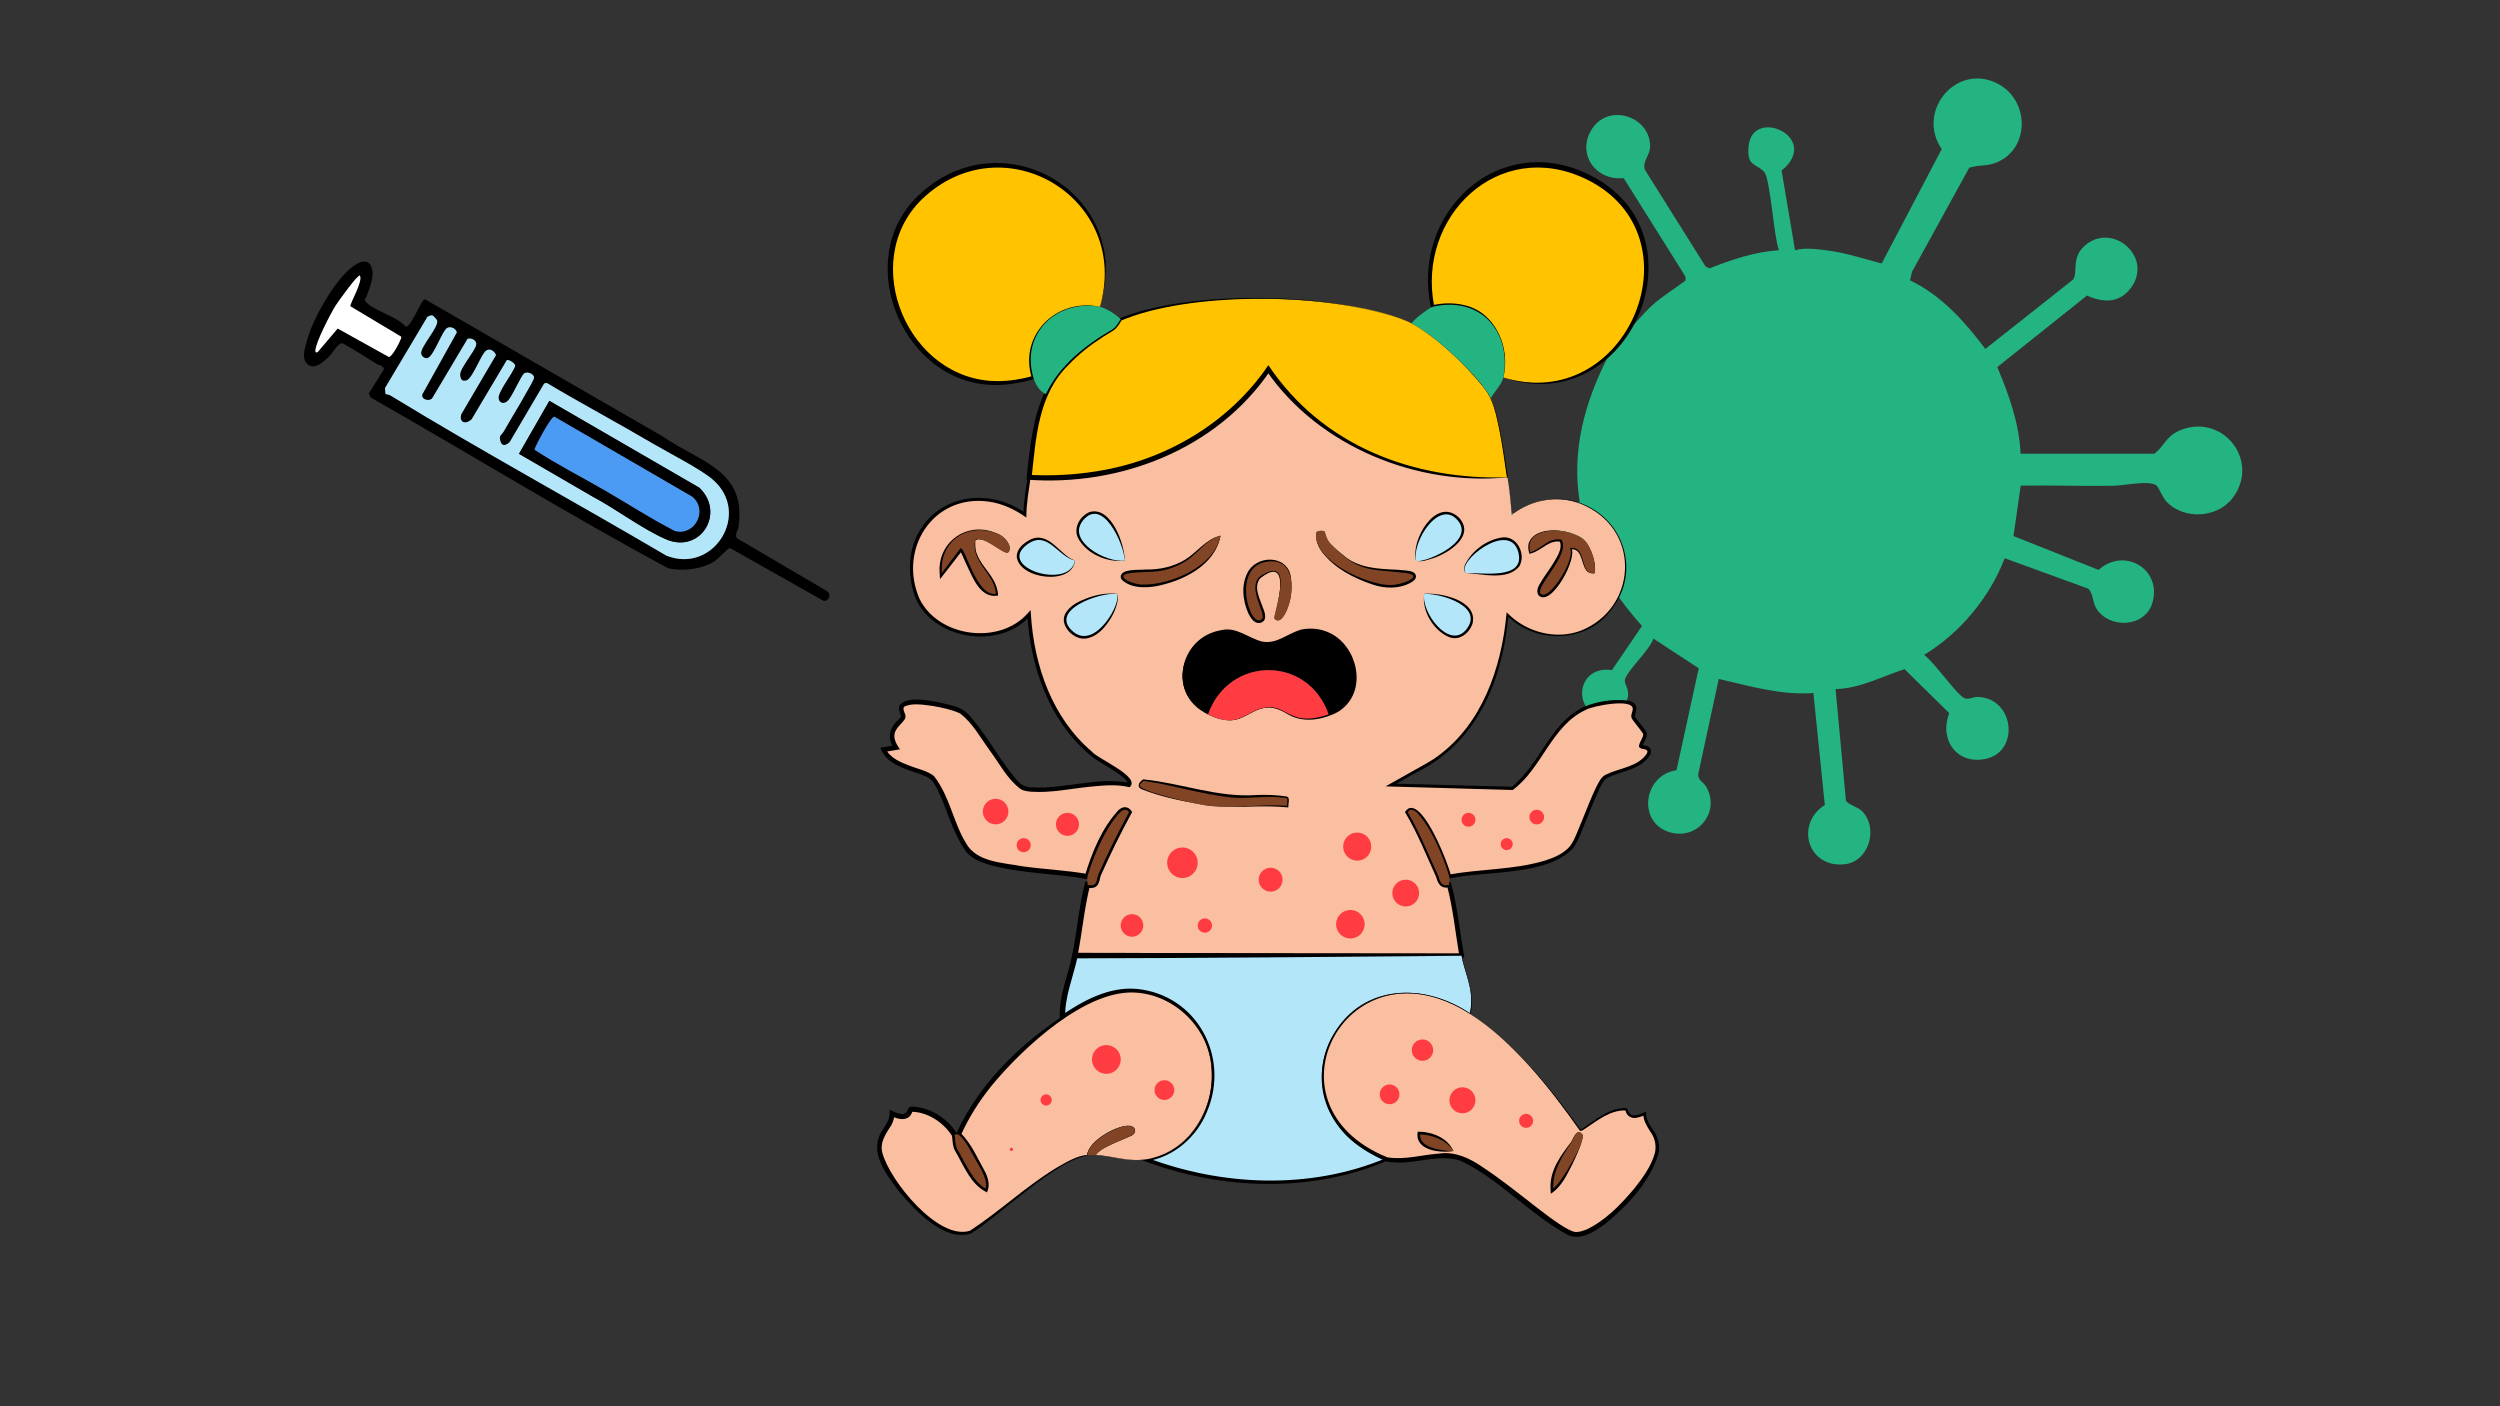 <?xml version="1.0" encoding="UTF-8"?>
<svg xmlns="http://www.w3.org/2000/svg" version="1.1" viewBox="0 0 453.54 255.12">
  <rect x="0" y="0" width="453.54" height="255.12" fill="#333333" stroke="none"/>
  <!-- Generator: Adobe Illustrator 29.5.1, SVG Export Plug-In . SVG Version: 2.1.0 Build 141)  -->
  <defs>
    <style>
      .st0 {
        fill: #4b9bf5;
      }

      .st1 {
        fill: #fff;
      }

      .st2 {
        fill: #814424;
      }

      .st3 {
        fill: #ffc300;
      }

      .st4 {
        fill: #b4e6fa;
      }

      .st5 {
        fill: #fabea0;
      }

      .st6 {
        fill: #ff3c41;
      }

      .st7 {
        fill: #23b482;
      }
    </style>
  </defs>
  <g id="_Слой_11" data-name="Слой_11">
    <path class="st7" d="M395.17,78.23c-2.27,1.03-2.61,2.79-4.32,4.08h-24.29c-.22-5.52-2.13-10.71-4.22-15.72l16.27-12.97c2.87,1.3,5.78,1.42,7.87-1.26,4.33-5.55-3.14-12.2-8.21-7.84-2.6,2.23-1.23,4.9-2.19,6.21l-15.91,12.57c-3.71-4.94-7.99-9.75-13.67-12.44l.38-1.58,10.37-18.85c1.97-.63,3.34-.14,5.42-1.16,5.61-2.76,5.36-11.05-.1-14.01-7.52-4.08-15.06,4.85-10.31,11.79l-10.89,20.75c-3.21-.84-6.42-1.91-9.74-2.35-1.8-.24-4.34-.59-5.98-.04l-2.44-14.46c7.35-6.01-5.37-11.73-5.99-4.38-.3,3.65,1.17,2.97,2.79,4.56,1.17,1.16,1.78,11.94,2.72,14.27-4.38.28-8.58,1.7-12.62,3.29l-.71-.37-10.99-17.52c-.51-1.5.94-2.64.95-4.21.03-5.49-7.47-7.93-10.53-3.23-2.91,4.46.61,9.49,5.73,8.95l11.21,17.86.02.71c-1.87,1.43-3.91,2.65-5.7,4.19-2.25,1.94-4.07,4.58-6.32,6.34l-15.58-9.99c-.98-1.18.47-3.86-2.55-6.22-5.19-4.05-11.96,2.64-7.99,7.99,2.02,2.72,5.22,2.38,8.07,1.39l15.96,10.2c-4.18,8.17-6.62,17.02-5.09,26.27l-25.72,4.39c-6.16-11.15-23.75-4.08-19.02,8.39,3.66,9.64,18.04,8.76,20.32-1.41l26.61-4.44c1.37,5.93,5.14,11.11,9.1,15.58l-5.44,8c-7.35-1.04-7.14,9.77.11,8.12,1.29-.29,2.64-2.14,2.81-3.43.17-1.37-.81-2.31-.55-3.05.66-1.87,4.36-5.13,5.15-7.35l8.22,5.39-4.03,18.49c-6.05.89-7.13,9.44-1.31,11.23,5.07,1.56,9.3-3.56,6.73-8.19-.49-.88-1.73-1.26-1.43-2.59l3.67-17.01c5.66,1.29,11.27,2.98,17.17,2.56l2.07,20.3c-5.48,3.51-3.06,11.5,3.6,10.76,4.48-.5,6.19-6.69,3.1-9.69-.75-.72-2.65-1.21-2.87-1.88l-1.88-20.21c4.47-.11,8.38-2.3,12.52-3.61l8.11,7.98c-1.9,4.85,1.45,9.51,6.78,8.25,6.02-1.42,5.03-11.02-1.67-11.2-.82-.02-1.6.57-2.36.23-1.38-.61-5.57-6.65-7.32-7.86,6.51-3.92,11.93-10.45,14.63-17.53l15.1,5.5c.95.71.79,2.45,1.51,3.6,2.36,3.79,8.72,3.44,10.11-.81,2.04-6.2-4.99-10.43-9.69-6.17l-15.44-6.14,1.31-9.15c5.66-.1,11.34.13,17,.02,1.66-.03,6.49-1.06,7.66-.02.42.38,1.07,2.17,1.81,2.94,3.19,3.32,9.29,2.95,12.03-.77,5.08-6.89-2.13-15.6-9.89-12.08Z"/>
  </g>
  <g id="_Слой_12" data-name="Слой_12">
    <g>
      <g>
        <path class="st5" d="M273.48,86.6c.35,2.23.7,4.53.76,6.79,11.41-8.83,26.57,4.34,18.43,16.55-4.46,6.68-13.62,7.05-19.18,1.56-.91,10.19-4.7,20.93-13.65,26.72l-7.48,4.21,22.1.6c7.05-6.06,7.37-15.13,18.29-15.69,5.81-.3,3.1,2.01,3.6,2.88.25.43,2.07,2.62,2.09,2.85.09.84-.74,1.73-.76,2.25-.02.45,1.95-.06,1.44,1.44-1.31,2.68-6.69,3.19-8.09,4.36s-4.25,9.96-5.59,12.14c-3.1,5.05-16.83,4.54-22.52,5.77-.9-3.17-2.91-7.97-4.95-10.52-.53-.66-1.71-2.43-2.6-1.17,2.16,3.62,3.63,7.45,5.41,11.23.52,1.11.4,2.35,2.14,1.97,1.19,4.61,1.49,8.33,2.26,12.83h-70.17c.84-4.23,1.2-8.6,2.26-12.83,1.94.41,1.54-.94,2.05-2.06,1.72-3.82,3.5-7.47,5.5-11.13-.9-1.25-2.07.51-2.6,1.17-1.99,2.49-4.11,7.41-4.95,10.52-4.99-1.04-17.54-1.08-21.1-4.17-2.71-2.35-4.83-11.69-7-13.75-1.47-1.39-7.48-1.87-8.87-5.1l2.27-.38c-2.07-3.02.79-4.44,1.27-5.43.19-.4-.65-1.42-.21-2.12,1.05-1.66,9.48.06,10.99,1.16,3.06,2.21,8.65,13.05,11.1,13.79,4.18,1.25,14.06-1.91,19.08-.6,1.27-1.11-5.53-4.58-6.39-5.3-7.81-6.51-11.03-15.63-11.72-25.63-5.57,6.45-18.14,4.08-20.62-3.9-4.03-12.97,9.25-21.82,19.86-14.21.02-2.28.47-4.54.76-6.79,17.13.94,33.4-5.4,43.38-19.6,10.01,14.23,26.22,20.53,43.38,19.6ZM204.06,101.68c-.2-3.15-4.08-11.62-7.61-7.23-2.99,3.72,4.29,7.74,7.61,7.23ZM256.88,101.68c.73.78,10.9-3.22,7.62-7.22s-8.32,3.69-7.62,7.22ZM182.94,100.18c.82-.85-.46-2.65-1.69-3.2-5.42-2.44-10.83,1-10.37,6.97l3.39-4.51c.93,0,2.92,8.91,6.41,8.28-.23-3.71-4.57-5.67-3.76-9.8,1.73-.95,5.31,3,6.03,2.26ZM240.27,96.41c-.14-.12-1.45-.28-1.5.38-.4,5.05,9.16,9.23,13.3,9.35,2.36.07,6.52-1.77,2.95-2.19-6.74-.79-8.4.02-13.64-5.27-.78-.78-1-2.19-1.1-2.27ZM287.57,98.15c-2.5-2.74-11.44-2.78-9.94,2.03,2.03-.57,3.24-2.75,5.65-2.27,1.69,2.75-4.91,8.56-3.76,9.8,1.41,1.53,6.51-6.45,5.28-8.29,3.28-.44,1.55,5.01,4.52,4.52.15-1.78-.56-4.5-1.75-5.79ZM221.42,97.17c-3.09.91-4.16,3.67-7.26,5.18-3.78,1.85-5.31,1.17-8.97,1.6-3.31.39.03,2.11,2.27,2.11,5.07,0,12.93-3.33,13.97-8.89ZM195.01,101.7c-3.14-.74-4.96-5.59-8.6-2.97-5.86,4.23,7.67,8.39,8.6,2.97ZM265.94,103.95c3.07-.05,10.84,1.28,9.5-3.79-1.57-5.93-11.46,1.87-9.5,3.79ZM231.23,112.25c2.19,2.5,5.91-11.06-1.02-10.4s-3.32,12.77-1.25,10.4c.83-.95-3.11-6.05,0-7.93,6.19-3.73,1.9,7.5,2.27,7.93ZM202.55,107.73c-3.13-.25-12.27,2.93-7.94,6.8,4.09,3.64,9.11-5.53,7.94-6.8ZM258.39,107.73c-.64,3.32,4.57,10.27,7.61,6.47,3.32-4.13-4.39-6.53-7.61-6.47ZM219.16,129.6c6.04,2.99,6.86-1.18,11.07-1.32,3.24-.11,4.2,3.67,10.81,1.32,8.18-2.9,4.73-15.74-4.06-15.06-2.82.22-4.22,2.6-7.63,2.3-2.34-.21-4.05-2.39-6.8-2.36-7.77.08-11.65,11.03-3.38,15.12ZM219.53,146.2c4.42.45,9.46-.33,13.96,0,.1-1.77.26-1.33-1.12-1.51-2.82-.36-6.15.29-9.05-.01-5.34-.56-10.53-2.28-15.85-3.01-1.33.98-.46,1.24.57,1.7,2.03.9,9.26,2.61,11.49,2.84Z"/>
        <g>
          <path d="M273.48,86.6c.33,2.2.77,4.63.75,6.77,3.79-3.05,9.26-3.86,13.65-1.61,7.06,3.33,9.42,12.16,4.7,18.49-4.3,6.47-13.93,6.77-19.22,1.37,0,0,.31-.12.31-.12-.3,3.3-.87,6.58-1.8,9.77-2.38,8.21-7.22,15.17-15.06,18.94,0,0-4.32,2.44-4.32,2.44l-.12-.5s22.1.58,22.1.58c0,0-.2.07-.2.07,1.21-1.09,2.32-2.29,3.31-3.59,2.96-3.92,5.15-8.9,9.89-11.02,2.36-.96,4.9-1.35,7.44-1.14.55.05,1.17.2,1.62.6.28.29.39.77.31,1.13-.08.55-.32.96-.2,1.29.65.96,1.39,1.72,2.04,2.75.12.26.07.33.07.47.03.68-.67,1.49-.76,2.01,0,.03,0-.06-.02-.08-.03-.03-.02-.05-.04-.06-.02-.01,0,0,.03,0,.56.12,1.35.17,1.52.89.07.32,0,.56-.07.81-1.59,2.76-5.12,2.97-7.7,4.2-.85.38-1.16,1.31-1.58,2.1-.82,1.73-1.52,3.54-2.25,5.34-.71,1.65-1.43,3.87-2.48,5.36-4.79,5.14-15.91,4.06-22.43,5.51,0,0-.34.06-.34.06l-.1-.33c-1.08-3.53-2.52-7.09-4.68-10.1-.51-.61-1.02-1.53-1.76-1.73-.14-.03-.28.06-.43.27,0,0,.02-.42.02-.42,2.27,3.93,4.21,8.38,5.93,12.56.28.73.98.47,1.58.36,0,0,.1.37.1.37,1.17,4.4,1.59,8.92,2.37,13.34,0,0-.49,0-.49,0l-70.17.07h-.59s.12-.58.12-.58c.86-4.37,1.22-8.9,2.37-13.31.52.06,1.35.44,1.54-.23.15-.56.33-1.36.64-1.92,1.64-3.63,3.41-7.2,5.32-10.69,0,0,.03.51.03.51-.15-.19-.25-.25-.35-.23-.69.2-1.19,1.1-1.69,1.69-2.22,3.12-3.74,6.81-4.78,10.48-5.94-1.11-12.23-1-18.14-2.66-1.46-.42-3.05-1.04-4.09-2.23-2.73-3.66-3.61-8.38-5.72-12.18-.47-.87-1.02-1.39-1.97-1.73-2.73-1.13-6.29-1.64-7.77-4.59,0,0-.22-.5-.22-.5,0,0,.54-.09.54-.09l2.27-.38s-.28.65-.28.65c-1.33-1.84-.9-3.77.74-5.25.2-.21.4-.43.49-.59-.1-.54-.66-1.49-.17-2.17,1.69-1.87,7.29-.37,9.52.2,1.19.29,2.42.95,3.17,1.9,3.15,3.59,5.33,7.88,8.39,11.48.77.93,1.59,1.42,2.79,1.44,5.94.38,11.78-1.98,17.74-.81,0,0-.33.08-.33.08.05-.05.04-.02.01-.14-.19-.45-.67-.8-1.06-1.13-1.78-1.49-4.18-2.46-5.87-3.95-7.37-6.27-10.72-15.97-11.28-25.41,0,0,.57.19.57.19-1.65,1.89-3.98,3.08-6.4,3.55-5.93,1.21-13.28-1.83-14.87-8.04-.99-3.53-.8-7.51,1.08-10.73,3.95-6.97,13.17-7.87,19.34-3.31,0,0-.43.22-.43.22.03-2.4.51-4.73.8-7.06,0,0,.24.01.24.01,16.46,1.12,33.74-5.56,43.25-19.42,0,0,.12-.17.12-.17,0,0,.12.17.12.17,9.46,13.95,26.75,20.75,43.27,19.68h0ZM273.48,86.6c-12.38.75-25.29-2.5-35-10.44-3.23-2.61-6.09-5.69-8.5-9.08h.23c-4.76,6.84-11.44,12.31-19.1,15.61-7.65,3.35-16.11,4.62-24.42,4.17l.27-.23c-.32,2.44-.79,4.83-.76,7.26-2.07-1.47-4.43-2.58-6.95-2.91-10.09-1.3-16.36,8.76-12.41,17.71,3.46,6.93,14.46,8.38,19.6,2.58,0,0,.52-.59.52-.59l.06.78c.57,9.27,3.85,18.78,11.09,24.92.96,1.25,9.03,4.59,6.8,6.43-2.29-.56-4.74-.33-7.14-.09-3.54.35-7.09,1.15-10.69.91-.64-.07-1.25-.11-1.86-.44-2.48-1.81-3.88-4.65-5.65-7.03-1.7-2.32-3.13-5.03-5.42-6.74-1.54-.72-3.32-1.06-5-1.36-1.62-.19-3.49-.56-4.98.07-.19.11-.24.2-.26.39-.04.65.58,1.15.28,1.88-.52.81-1.25,1.3-1.66,2.09-.69,1.18.02,2.44.73,3.45-1.52.25-1.66.28-2.9.49,0,0,.32-.58.32-.58.81,1.7,2.78,2.48,4.49,3.12,1.43.57,2.97.82,4.25,1.8,2.84,3.59,3.52,8.43,5.81,12.17,1.94,3.51,6.72,3.54,10.25,4.22,3.92.55,7.88.7,11.87,1.41l-.55.34c1.32-4.29,3.01-8.56,6.08-11.91.88-.83,1.84-.76,2.51.3,0,0-.15.28-.15.28-1.97,3.62-3.78,7.33-5.47,11.09-.3.63-.22,1.39-.74,1.99-.45.54-1.33.49-1.88.37,0,0,.59-.37.59-.37-1.05,4.16-1.41,8.5-2.27,12.8l-.48-.58,70.17.07s-.41.49-.41.49c-.73-4.3-1.14-8.62-2.24-12.79l.48.29c-1.56.38-2.1-.56-2.45-1.85-1.72-3.78-3.41-7.99-5.52-11.54,0,0-.14-.23-.14-.23.17-.24.34-.45.6-.63,2.85-1.45,7.25,10.03,7.78,12.24,0,0-.44-.26-.44-.26,5.73-1.05,11.63-.84,17.24-2.48,1.8-.55,3.65-1.31,4.8-2.73.95-1.29,1.72-3.69,2.39-5.19.73-1.8,1.43-3.61,2.28-5.38.47-.88.89-1.99,1.89-2.4,2.5-1.21,5.84-1.37,7.4-3.87,0,0-.02.04-.02.04.04-.16.09-.33.05-.43-.11-.27-.43-.28-.74-.35-.3-.02-.83-.2-.77-.6.18-.91.79-1.39.76-2.14-.57-.87-1.4-1.81-2.02-2.72-.37-.54.11-1.31.12-1.71.29-2.15-7.39-.62-8.49.06-6.26,2.86-7.96,10.65-13.28,14.55,0,0-22.1-.63-22.1-.63,0,0-.96-.03-.96-.03.59-.31,4.49-2.54,5.16-2.9,1.19-.69,3.14-1.68,4.23-2.53,8.13-5.87,11.62-16.11,12.53-25.76,0,0,.04-.38.04-.38l.28.27c3.38,3.36,8.68,4.76,13.19,3.05,10.01-3.98,10.96-17.67,1.02-22.53-4.35-2.25-9.78-1.48-13.57,1.53-.15-2.12-.39-4.59-.77-6.81h0Z"/>
          <path d="M204.06,101.68c-.43-2.46-3.96-10.6-7.08-7.07-2.95,3.52,4.09,7.18,7.08,7.07h0ZM204.06,101.68c-3.17.47-7.12-1.25-8.57-4.24-.72-1.82.48-3.89,2.25-4.57,3.88-1.02,6.29,5.87,6.31,8.81h0Z"/>
          <path d="M256.88,101.68c1.03.19,2.07-.5,3-.89,2.11-1.08,6.57-3.67,3.97-6.29-3.15-2.88-7.31,4.39-6.97,7.18h0ZM256.88,101.68c-.97-3.64,3.54-11.54,7.68-7.89,3.24,3.27-1.59,6.49-4.48,7.45-.99.26-2.2.85-3.19.44h0Z"/>
          <path d="M182.94,100.18c.29-.3.3-.76.17-1.14-.4-1.17-1.45-1.99-2.61-2.31-4.91-1.84-9.91,1.95-9.21,7.19,0,0-.75-.22-.75-.22,1.15-1.59,2.31-3.19,3.49-4.76.36,0,.69.1.89.4,1.39,2.23,1.96,4.98,3.67,7,.56.64,1.25,1.15,2.01,1.03l-.3.38c-.1-2.73-2.57-4.59-3.35-7.12-.29-.89-.31-1.85-.12-2.75.55-.29,1.18-.12,1.7.09.91.37,2.04,1.2,2.88,1.73.44.22,1.02.78,1.51.49h0ZM182.94,100.18c-.49.3-1.09-.25-1.52-.47,0,0-1.41-.9-1.41-.9-.89-.5-2.03-1.29-3.06-.82-.05.6-.06,1.8.29,2.55.64,1.69,1.96,2.95,2.88,4.51.53.87.91,1.91.95,2.97,0,0-.33.07-.33.07-3.14.31-4.46-3.82-5.59-6.08-.26-.55-.68-1.66-1.03-2.11.03.01.1.05.16.03,0,0,.39-.2.39-.2-1.13,1.5-2.29,2.98-3.45,4.46l-.69.88s-.06-1.1-.06-1.1c-.44-5.59,4.91-9.42,10.06-7.32,1.15.37,2.22,1.19,2.6,2.38.13.38.11.84-.19,1.14h0Z"/>
          <path d="M240.27,96.41c-.41-.15-.92-.16-1.3.06-.36.26-.11.89-.14,1.27,1.29,4.42,6.41,6.27,10.42,7.47,2.19.61,4.73.68,6.65-.68.04-.04.03-.07.02.03.01.12.07.14.03.11-.18-.12-.66-.23-1.07-.28-2.23-.32-4.49-.45-6.72-1-1.81-.44-3.38-1.51-4.72-2.71-1.35-1.19-2.79-2.42-3.16-4.27h0ZM240.27,96.41c.39,1.85,1.84,3.04,3.25,4.17,2.82,2.55,6.51,2.63,10.11,2.79,0,0,1.36.12,1.36.12.58.1,1.79.08,1.9,1.07-.04.63-.53.87-.93,1.13-2.12,1.18-4.68,1.12-6.93.36-3.43-1.17-6.88-2.91-9.12-5.82-.68-.91-1.16-2-1.14-3.14-.02-.21-.03-.49.19-.62.4-.22.9-.2,1.31-.05h0Z"/>
          <path d="M287.57,98.15c-2.15-2.46-11.11-2.95-9.71,1.96,0,0-.28-.15-.28-.15,1.95-.69,3.58-3.05,5.95-2.41,0,0,.1.16.1.16.59.93.35,2.08,0,3.01-.58,1.57-1.93,3.37-2.83,4.77-.35.58-.89,1.27-.91,1.9.03.02.03.05.14.03,1.32-.53,2.17-1.97,2.99-3.11.7-1.11,1.36-2.31,1.64-3.6.14-.58.05-1.05-.25-1.48,2.86-.53,2.58,2.26,3.44,4.01.27.55.89.73,1.46.65,0-1.69-.39-4.22-1.74-5.74h0ZM287.57,98.15c1.23,1.46,2,4.03,1.76,5.85-.62.11-1.31-.1-1.64-.66-.87-1.29-.7-4.03-2.86-3.67,0,0,.17-.38.17-.38,1.4,1.77-3.65,11.07-5.9,8.68-.62-1.11.37-2.13.85-3.03,0,0,1.53-2.26,1.53-2.26.77-1.3,2.13-3.07,1.46-4.55,0,0,.26.18.26.18-.91-.23-1.84.06-2.7.6-.86.52-1.72,1.22-2.81,1.5,0,0-.23.06-.23.06-.18-.62-.3-1.28-.12-1.93,1.23-3.49,8.13-2.58,10.22-.38h0Z"/>
          <path d="M221.42,97.17c-2.55.89-3.89,3.38-6.06,4.86-2.2,1.54-4.96,2.23-7.58,2.22-1.09.1-2.57.02-3.52.45-.02.03.04-.04.03-.13,0-.07-.01-.04.02,0,1.42,1.12,3.39,1.1,5.14.86,4.83-.8,10.45-3.16,11.96-8.26h0ZM221.42,97.17c-.97,5.43-6.87,8.28-11.82,9.2-2,.31-4.4.33-6.03-1.14-.1-.13-.23-.29-.26-.57.02-1.55,3.35-1.21,4.44-1.34,2.59.05,5.08-.47,7.27-1.8,2.17-1.34,3.78-3.76,6.41-4.33h0Z"/>
          <path d="M195.01,101.7c-2.82-.3-4.74-4.43-7.72-2.97-.85.5-1.9,1.36-1.84,2.21,0,.76.81,1.47,1.65,1.93,2.35,1.23,6.82,2.07,7.91-1.17h0ZM195.01,101.7c-.45,4.61-10.16,3.38-10.56-.72.02-1.5,1.26-2.43,2.42-3.07,3.46-1.68,5.41,2.85,8.14,3.79h0Z"/>
          <path d="M265.94,103.95c2.49-.41,9.35.73,9.14-2.97-.14-1.43-.97-2.71-2.6-2.51-1.8-.08-7.69,3.36-6.54,5.48h0ZM265.94,103.95c-.46-.38-.34-1.09-.13-1.58,1.27-2.48,3.79-4.38,6.58-4.85,2.79-.47,4.53,2.99,3.24,5.22-2.15,2.67-6.78,1.36-9.7,1.2h0Z"/>
          <path d="M231.23,112.25c.39.47.96.31,1.32-.1,1.51-2.02,1.85-4.89,1.34-7.31-.59-3.39-4.9-3.47-6.58-.93-.99,1.64-.9,3.79-.43,5.6.31.96.67,2.28,1.53,2.57.05,0,.24-.16.2-.14-.16-1.85-1.52-3.91-1.12-5.92.14-1.16,1.19-1.93,2.19-2.3,1.04-.51,2.42-.47,2.65.93.42,2.54-.87,5.16-1.1,7.61h0ZM231.23,112.25c-.01-.88.43-2.13.59-3.01.69-2.98,1.09-7.71-3.18-4.35-1.34,1.59-.05,3.79.53,5.51.36.89.76,2.23-.53,2.6-1.13.21-1.76-.95-2.16-1.7-1.1-2.45-1.39-5.51.11-7.87,2-2.87,7.16-2.55,7.6,1.34.35,2.51-.08,5.34-1.63,7.39-.36.41-.94.57-1.33.09h0Z"/>
          <path d="M202.55,107.73c-2.97.35-6.55,1.44-8.36,3.9-.96,1.61,1.48,3.7,3.08,3.2.93-.2,1.78-.86,2.53-1.58,1.26-1.31,2.42-2.94,2.84-4.74.04-.26.06-.54-.09-.78h0ZM202.55,107.73c.37.45.23,1.1.13,1.62-.38,1.65-1.23,3.13-2.32,4.42-1.06,1.29-2.95,2.56-4.75,1.91-1.74-.6-3.38-2.75-2.24-4.53.69-1.08,1.71-1.69,2.72-2.17,2.04-.91,4.26-1.5,6.46-1.25h0Z"/>
          <path d="M258.39,107.73c.06,2.89,2.21,5.98,4.88,6.99,1.68.62,3.51-1.64,2.92-3.15-1.45-2.55-5.04-3.4-7.8-3.83h0ZM258.39,107.73c2.99-.25,9.68,1.17,8.77,5.32-.5,1.74-2.33,3.23-4.15,2.57-2.9-1.09-5.17-4.86-4.62-7.89h0Z"/>
          <path d="M219.16,129.6c6.17,3.2,7.05-2,12.19-1.31,1.66.43,3.03,1.61,4.75,1.79,3.99.41,8.83-1.85,9.09-6.26.34-3.22-1.44-6.64-4.33-8.05-1.4-.73-3.13-.94-4.66-.63-2.23.65-4.76,2.76-7.45,2.01-2.5-.64-4.4-2.86-7.12-2.32-7.69.99-9.77,11.29-2.49,14.78h0ZM219.16,129.6c-7.44-3.41-5.35-14.06,2.43-15.28,2.68-.67,4.93,1.46,7.34,2.06,2.69.53,4.46-1.36,7.07-2.15,1.81-.39,3.68-.18,5.33.64,4.9,2.42,6.69,10.06,2.22,13.69-.99.86-2.34,1.32-3.58,1.66-2.11.57-4.46.5-6.36-.65-1.46-.9-3.07-1.56-4.78-1.01-1.65.42-2.99,1.66-4.7,2.01-1.71.38-3.43-.25-4.95-.98h0Z"/>
          <path d="M219.53,146.2c4.67.45,9.29-.44,13.98-.25,0,0-.26.23-.26.23,0,0,.03-.86.03-.86,0-.13,0-.3-.02-.31,0,.03.05.06.02.04-2.95-.33-5.83.19-8.81.18-5.84-.28-11.38-2.37-17.05-3.31,0,0,.19-.05.19-.05-.24.19-.69.45-.56.71,1.57,1.08,3.57,1.47,5.37,2.05,2.34.63,4.69,1.24,7.1,1.56h0ZM219.53,146.2c-4.18-.71-8.43-1.44-12.39-3.01-1.02-.46-.5-1.28.17-1.74.09-.09.08-.06.19-.05,6.86.69,13.48,3.33,20.43,2.83,1.81-.09,3.7,0,5.49.27.11.02.29.13.35.3.13.44-.04,1-.04,1.42,0,0-.02.26-.02.26l-.24-.02c-4.62-.46-9.31.2-13.94-.25h0Z"/>
        </g>
      </g>
      <g>
        <path class="st3" d="M256.13,58.68c3.83,1.84,12.55,9.8,14.34,13.58,1.46,3.09,2.45,10.67,3.02,14.34-17.17.93-33.37-5.37-43.38-19.6-9.98,14.2-26.25,20.54-43.38,19.6.62-4.85.89-10.57,3.02-15.09,2.45-5.2,7.22-8.92,12.06-11.74.81-.47,1.41-1.79,1.52-1.84,11.84-5.38,41.04-4.9,52.81.75Z"/>
        <path d="M256.13,58.68c4.99,2.87,9.27,6.96,12.94,11.36,1.92,2.24,2.5,5.2,3.08,8,.56,2.83.98,5.69,1.44,8.54-16.26,1.67-34.29-5.44-43.84-19.34,0,0,.7,0,.7,0-9.72,14.29-27.32,21.08-44.23,19.77,1.29-13.26,2.64-19.94,14.89-27.13.83-.38,1.39-1.05,1.84-1.84.07-.11.2-.33.33-.35.18-.08.79-.29.98-.37,12.98-4.81,39.22-4.3,51.87,1.37h0ZM256.13,58.68c-12.88-5.63-38.56-5.96-51.7-.94-.15.07-.8.31-.96.38,0,0-.1.05-.01,0,.02-.02,0,.01-.01.03-.4.65-.8,1.38-1.48,1.81-.42.24-1.35.84-1.77,1.09-2.31,1.49-4.51,3.18-6.39,5.19-5.48,5.37-5.87,13.21-6.66,20.41,0,0-.41-.5-.41-.5,4.11.21,8.24,0,12.3-.67,12.39-1.95,24-8.78,31.06-19.23,9.93,14.81,26.46,20.81,43.27,20.36-.41-2.86-.8-5.71-1.35-8.54-.59-2.79-1.1-5.75-3.02-7.97-3.64-4.41-7.9-8.53-12.87-11.41h0Z"/>
      </g>
      <g>
        <path class="st4" d="M265.18,173.36c.54,3.15,2.54,6.59,1.51,10.56-20-12.76-34.66,10.05-21.91,22.28,1.02.98,5.66,3.9,6.82,4.12-13.01,5.79-30.65,5.2-43.76,0,13.11-2.08,16.79-21.4,4.63-28.4-7.29-4.2-13.53-1.48-19.72,2.75-.17-3.88,1.58-7.91,2.26-11.32h70.17Z"/>
        <path d="M265.21,173.33c.75,3.56,2.57,7.04,1.53,10.73,0,0-.1-.06-.1-.06-3.93-2.46-8.58-4.13-13.26-3.6-7.09.67-12.8,7-13.15,14.03-.29,4.63,1.83,9.31,5.44,12.18,2.06,1.41,4.28,2.99,6.66,3.67-13.98,6.21-30.44,5.7-44.63.38,0,0-1.22-.47-1.22-.47,0,0,1.3-.23,1.3-.23,4.74-.72,8.71-4.19,10.45-8.6,5.17-12.31-6.34-25.08-18.96-19.78-2.47.99-4.75,2.5-6.98,4,0,0-.04-.88-.04-.88-.17-4.12,1.6-7.92,2.35-11.84,0,0,.41,0,.41,0,20.37-.02,49.56.33,70.2.46h0ZM265.15,173.4c-20.65.18-49.81.43-70.13.46,0,0,.49-.4.49-.4-.4,1.94-1.01,3.77-1.49,5.63-.48,1.84-.85,3.72-.77,5.57,0,0-.78-.39-.78-.39,4.02-2.73,8.69-5.31,13.75-4.87,10.93,1.07,16.97,12.38,12.75,22.27-1.85,4.63-6.08,8.29-11.07,9.02,0,0,.08-.7.08-.7,13.76,5.24,29.82,5.87,43.52.1,0,0,.06.49.06.49-1.21-.37-2.16-1.01-3.22-1.62-7.82-3.97-10.95-13.7-6.43-21.31,5.4-9.27,16.61-9.35,24.83-3.8,0,0-.13.05-.13.05.46-1.73.33-3.57-.09-5.31-.38-1.72-1.09-3.47-1.37-5.19h0Z"/>
      </g>
      <g>
        <path class="st5" d="M266.69,183.93c7.72,4.93,14.74,13.7,20.02,21.13.55.13,4.8-4.08,8.24-3.8.34.03.13,2.38,3.43.79.08,2.69,2.39,3.18,2.29,6.44-.15,4.53-9.98,15.56-14.74,15.5-3.37-.04-16.06-12.59-21.47-14.04-3.65-.99-8.69,1.2-12.85.41-1.15-.22-5.8-3.14-6.82-4.12-12.75-12.24,1.9-35.05,21.91-22.28ZM263.67,208.82c-1.09-1.9-3.94-3.02-6.03-3.01-.22,2.57,4.44,3,6.03,3.01ZM287.06,205.81c-1.08-1.35-1.67,1.02-1.95,1.42-1.67,2.36-3.51,5.41-3.32,8.39,1.46-.95,6.03-8.85,5.27-9.8Z"/>
        <g>
          <path d="M266.69,183.93c8.09,5.25,14.69,13.53,20.05,20.99.31-.09.99-.63,1.31-.85,2.04-1.44,4.29-3.11,6.91-3.04.27.07.27.22.32.28.06.18.17.39.26.55.71,1.05,2.19.17,3.09-.22-.1,1.47.75,2.57,1.53,3.75.74,1.15,1,2.6.7,3.95-1.61,5.1-5.37,9.09-9.36,12.46-2.01,1.53-4.99,3.6-7.49,2.01-6.79-3.82-12.03-9.9-19.07-13.25-4.33-1.42-8.95,1.07-13.39.14-24.27-10.15-6.94-41.34,15.14-26.78h0ZM266.69,183.93c-22.07-14.28-38.6,16.47-15,26.03,3.2.51,6.35-.49,9.56-.7,2.68-.37,5.36.85,7.52,2.34,3.27,2.14,6.32,4.58,9.39,6.97,2.05,1.56,4.08,3.21,6.28,4.42.55.26,1.12.57,1.61.51.52.01,1.21-.25,1.71-.42,3.44-1.62,6.2-4.47,8.64-7.36,1.59-1.98,3.15-4.13,3.82-6.52.28-1.17.08-2.47-.57-3.52-.68-1.08-1.57-2.28-1.53-3.65,0,0,.37.22.37.22-.53.23-1.06.46-1.67.54-.81.16-1.65-.32-1.87-1.13,0,0-.07-.18-.07-.18-.01-.07-.08-.06.05-.03-2.81-.09-5.16,1.85-7.39,3.33-.26.14-.45.37-.89.39,0,0-.04-.06-.04-.06-5.59-7.92-11.74-15.78-19.9-21.21h0Z"/>
          <path d="M263.67,208.82c-1.52-1.7-3.85-2.45-6.03-2.51,0,0,.49-.45.49-.45.03,2.16,3.84,2.53,5.54,2.96h0ZM263.67,208.82c-2.4.39-7.07-.07-6.47-3.51,2.53-.04,5.43,1.09,6.47,3.51h0Z"/>
          <path d="M287.06,205.81c-.99-1.2-1.53.66-1.86,1.42-1.54,2.5-3.02,5.45-2.91,8.36,0,0-.76-.38-.76-.38,1.92-1.89,3.48-4.36,4.8-6.73.35-.82.98-1.75.74-2.66h0ZM287.06,205.81c.2.44-.01.94-.13,1.38-.45,1.35-1.03,2.66-1.65,3.95-1.03,2-1.97,4.14-3.94,5.43,0,0-.05-.92-.05-.92-.19-3.28,1.87-6.06,3.77-8.5.38-.7,1.04-2.57,1.99-1.34h0Z"/>
        </g>
      </g>
      <g>
        <path class="st5" d="M207.84,210.33c-3.33.53-6.28-.67-9.05-.75.86-1.66,6.22-3.21,6.79-3.78.64-.65.23-1.62-1.15-1.53-1.86.12-7.14,2.93-7.15,5.32-5.54.63-16.12,10.82-21.16,13.93-5.7,2.5-16.43-10.53-16.58-15.04-.11-3.26,2.21-3.74,2.29-6.44,3.3,1.59,3.09-.76,3.43-.79,2.8-.22,6.49,2.17,7.88,4.56.2.35,0,1.79.58,2.78,1.32,2.24,2.87,5.9,5.07,7.04.57-1.53-1.23-4.21-1.99-5.55-.84-1.5-1.56-3.11-2.91-4.26,3.67-8.39,11.36-16,18.86-21.13,6.2-4.23,12.43-6.94,19.72-2.75,12.15,7,8.48,26.32-4.63,28.4Z"/>
        <path d="M207.84,210.33c-3.06.53-6.06-.6-9.1-.73,1.54-2.02,4.31-2.49,6.46-3.63.89-.37.77-1.52-.23-1.63-2.27-.19-7.51,2.8-7.62,5.3-2.11.35-4.01,1.46-5.81,2.58-3.57,2.3-6.84,5.03-10.16,7.67-1.68,1.33-3.34,2.68-5.16,3.85-4.9,1.67-10.19-4.16-13.06-7.52-2.24-2.98-5.57-7.11-3.24-10.92.67-1.09,1.46-2,1.46-3.3,0,0,.01-.67.01-.67,1.03.43,2.91,1.56,3.31-.11.06-.08.02-.17.3-.37.07-.05.24-.08.24-.08.02,0,.13,0,.16,0,0,0,.43,0,.43,0,3.16.26,6.17,2.22,7.79,4.92.24.94.06,1.9.57,2.7,0,0,.4.7.4.7,1.23,2.11,2.3,4.81,4.43,6.09,0,0-.68.26-.68.26.36-1.56-.97-3.37-1.72-4.78-.95-1.65-1.68-3.38-3.01-4.52l-.26-.22.14-.31c4.64-10.02,13.12-17.71,22.46-23.25,10.34-6.58,23.55-.3,24,12.15.32,7.25-4.63,14.78-12.09,15.81h0ZM207.84,210.33c7.44-1.07,12.33-8.6,11.97-15.81-.04-7.37-6.14-13.78-13.43-14.42-9.19-.91-20.9,10.09-26.43,16.79-2.25,2.79-4.21,5.83-5.65,9.1l-.12-.52c2.12,2.03,3.18,4.75,4.6,7.25.52,1.11.85,2.39.27,3.6,0,0-.49-.27-.49-.27-2.45-1.45-3.52-4.14-4.85-6.48,0,0-.38-.68-.38-.68-.52-.83-.51-1.94-.62-2.82-1.49-2.4-4.47-4.41-7.42-4.37-.03,0,.11,0,.15-.04.17-.14.08-.09.09-.05-.56,1.92-2.52,1.55-3.9.82,0,0,.64-.39.64-.39-.01.71-.22,1.44-.55,2.05-1.01,1.58-2.16,3.15-1.64,5.08,1.35,5.05,10.2,15.97,15.9,14.1,5.32-3.49,10.01-7.92,15.44-11.27,1.68-.98,4.12-2.45,5.78-2.44.24-2.58,5.4-5.53,7.8-5.34.41.06.86.34.92.8.06.45-.28.85-.66,1.01-1.5.71-3.07,1.23-4.54,2.02-.72.34-1.5.96-1.93,1.48,3.03.16,6,1.29,9.05.78h0Z"/>
      </g>
      <g>
        <path class="st3" d="M272.72,68.49c1.61-8.4-4.25-14.85-12.83-12.83-3.31-16.49,11.15-30.91,27.35-23.95,22.07,9.48,9.35,44.17-14.52,36.78Z"/>
        <path d="M272.72,68.49c1.49-8.17-4.46-14.64-12.76-12.53,0,0-.3.07-.3.07l-.06-.3c-3.71-17,12.1-32.1,28.56-24.1,21.98,10.64,7.63,44.74-15.44,36.87h0ZM272.72,68.49c22.66,6.87,36.06-25.81,15.03-35.99-15.87-7.65-30.78,6.77-27.56,23.1,0,0-.36-.23-.36-.23,1.83-.4,3.76-.48,5.6-.06,5.86,1.17,8.65,7.73,7.3,13.17h0Z"/>
      </g>
      <g>
        <path class="st3" d="M199.54,55.67c-7.98-1.39-14.41,4.96-12.07,12.83-23.53,7.18-36.55-26.18-15.02-36.52,15.61-7.49,32.39,7.11,27.09,23.69Z"/>
        <path d="M199.54,55.67c-7.77-1.33-14.37,5.31-11.71,13.02-2.22.67-4.51,1.11-6.84,1.15-16.98.38-26.76-22.57-14.4-34.36,15.3-14.58,39.45-.03,32.95,20.19h0ZM199.54,55.67c5.69-19.67-17.49-33.65-32.29-19.52-11.66,11.41-2.47,33.03,13.75,32.99,2.15,0,4.3-.35,6.39-.93l-.2.36c-2.42-7.89,4.55-14.57,12.35-12.91h0Z"/>
      </g>
      <path class="st7" d="M272.72,68.49c-.23,1.21-1.67,2.63-2.26,3.77-1.79-3.78-10.5-11.74-14.34-13.58.32-.81,3.36-2.92,3.77-3.02,8.58-2.02,14.43,4.42,12.83,12.83Z"/>
      <path class="st7" d="M199.54,55.67c1.05.18,2.98,1.41,3.77,2.26-.11.05-.71,1.37-1.52,1.84-4.85,2.82-9.61,6.53-12.06,11.74-1.17-.53-1.92-1.85-2.26-3.02-2.33-7.86,4.09-14.22,12.07-12.83Z"/>
      <path class="st2" d="M262.92,159.03c.12.42-.11,1.07,0,1.51-1.75.38-1.62-.86-2.14-1.97-1.77-3.78-3.25-7.61-5.41-11.23.9-1.25,2.07.51,2.6,1.17,2.04,2.55,4.05,7.35,4.95,10.52Z"/>
      <path class="st2" d="M197.28,159.03c.84-3.11,2.96-8.03,4.95-10.52.53-.66,1.71-2.43,2.6-1.17-2,3.67-3.79,7.31-5.5,11.13-.5,1.12-.1,2.47-2.05,2.06.11-.44-.12-1.08,0-1.51Z"/>
      <path class="st2" d="M173.89,205.81c1.34,1.15,2.06,2.76,2.91,4.26.76,1.35,2.56,4.02,1.99,5.55-2.2-1.14-3.75-4.8-5.07-7.04-.58-.98-.38-2.42-.58-2.78h.75Z"/>
      <path class="st2" d="M197.28,209.58c0-2.39,5.28-5.2,7.15-5.32,1.39-.09,1.79.88,1.15,1.53-.57.57-5.93,2.12-6.79,3.78-.49-.01-1.04-.05-1.51,0Z"/>
      <path d="M241.04,129.6c-3.79-10.79-18.14-10.61-21.88,0-8.27-4.09-4.39-15.03,3.38-15.12,2.75-.03,4.46,2.15,6.8,2.36,3.41.3,4.82-2.08,7.63-2.3,8.79-.67,12.24,12.16,4.06,15.06Z"/>
      <path class="st6" d="M241.04,129.6c-6.61,2.35-7.57-1.43-10.81-1.32-4.21.14-5.03,4.3-11.07,1.32,3.74-10.61,18.09-10.79,21.88,0Z"/>
      <path class="st2" d="M182.94,100.18c-.72.74-4.3-3.2-6.03-2.26-.8,4.13,3.53,6.09,3.76,9.8-3.49.62-5.48-8.29-6.41-8.28l-3.39,4.51c-.46-5.97,4.95-9.41,10.37-6.97,1.23.55,2.51,2.36,1.69,3.2Z"/>
      <path class="st2" d="M287.57,98.15c1.18,1.29,1.9,4.02,1.75,5.79-2.96.49-1.24-4.96-4.52-4.52,1.22,1.84-3.87,9.82-5.28,8.29-1.15-1.24,5.46-7.06,3.76-9.8-2.41-.48-3.62,1.7-5.65,2.27-1.5-4.81,7.43-4.77,9.94-2.03Z"/>
      <path class="st2" d="M219.53,146.2c-2.23-.23-9.47-1.94-11.49-2.84-1.03-.45-1.9-.72-.57-1.7,5.31.73,10.5,2.45,15.85,3.01,2.9.31,6.23-.35,9.05.01,1.38.18,1.22-.26,1.12,1.51-4.5-.33-9.53.45-13.96,0Z"/>
      <path class="st4" d="M202.55,107.73c1.17,1.27-3.85,10.44-7.94,6.8-4.34-3.86,4.81-7.05,7.94-6.8Z"/>
      <path class="st4" d="M204.06,101.68c-3.32.51-10.6-3.51-7.61-7.23,3.53-4.39,7.41,4.08,7.61,7.23Z"/>
      <path class="st4" d="M256.88,101.68c-.7-3.52,4.28-11.28,7.62-7.22s-6.88,8-7.62,7.22Z"/>
      <path class="st4" d="M265.94,103.95c-1.96-1.91,7.92-9.71,9.5-3.79,1.34,5.06-6.43,3.74-9.5,3.79Z"/>
      <path class="st4" d="M195.01,101.7c-.93,5.42-14.46,1.26-8.6-2.97,3.64-2.62,5.46,2.23,8.6,2.97Z"/>
      <path class="st4" d="M258.39,107.73c3.22-.06,10.92,2.34,7.61,6.47-3.04,3.79-8.25-3.15-7.61-6.47Z"/>
      <path class="st2" d="M231.23,112.25c-.38-.43,3.92-11.65-2.27-7.93-3.11,1.87.83,6.98,0,7.93-2.06,2.36-5.93-9.73,1.25-10.4s3.21,12.9,1.02,10.4Z"/>
      <path class="st2" d="M240.27,96.41c.1.08.32,1.49,1.1,2.27,5.24,5.28,6.9,4.48,13.64,5.27,3.57.42-.59,2.26-2.95,2.19-4.13-.12-13.69-4.3-13.3-9.35.05-.66,1.36-.5,1.5-.38Z"/>
      <path class="st2" d="M221.42,97.17c-1.04,5.57-8.89,8.89-13.97,8.89-2.24,0-5.57-1.72-2.27-2.11,3.66-.43,5.19.25,8.97-1.6,3.1-1.51,4.17-4.27,7.26-5.18Z"/>
      <path class="st2" d="M287.06,205.81c.76.96-3.81,8.85-5.27,9.8-.19-2.97,1.65-6.03,3.32-8.39.28-.39.87-2.77,1.95-1.42Z"/>
      <path class="st2" d="M263.67,208.82c-1.59,0-6.26-.44-6.03-3.01,2.1,0,4.95,1.11,6.03,3.01Z"/>
    </g>
  </g>
  <g id="_Слой_14" data-name="Слой_14">
    <circle class="st6" cx="214.51" cy="156.52" r="2.77"/>
    <circle class="st6" cx="230.51" cy="159.59" r="2.17"/>
    <circle class="st6" cx="246.22" cy="153.59" r="2.55"/>
    <circle class="st6" cx="244.98" cy="167.67" r="2.59"/>
    <circle class="st6" cx="218.58" cy="167.91" r="1.3"/>
    <circle class="st6" cx="205.36" cy="167.89" r="2.05"/>
    <circle class="st6" cx="255.02" cy="162.02" r="2.43"/>
    <circle class="st6" cx="200.71" cy="192.2" r="2.61"/>
    <circle class="st6" cx="189.79" cy="199.55" r="1.02"/>
    <circle class="st6" cx="211.24" cy="197.76" r="1.79"/>
    <circle class="st6" cx="183.49" cy="208.52" r=".29"/>
    <circle class="st6" cx="258.06" cy="190.51" r="1.94"/>
    <circle class="st6" cx="252.09" cy="198.53" r="1.79"/>
    <circle class="st6" cx="265.31" cy="199.61" r="2.36"/>
    <circle class="st6" cx="276.86" cy="203.34" r="1.27"/>
    <circle class="st6" cx="266.41" cy="148.72" r="1.26"/>
    <path class="st7" d="M276.86,148.72h-3.38,3.38Z"/>
    <circle class="st6" cx="273.34" cy="153.14" r="1.09"/>
    <circle class="st6" cx="278.79" cy="148.23" r="1.33"/>
    <circle class="st6" cx="193.66" cy="149.55" r="2.09"/>
    <circle class="st6" cx="185.71" cy="153.33" r="1.28"/>
    <circle class="st6" cx="180.62" cy="147.23" r="2.32"/>
    <g>
      <path d="M66.47,53.83c-.15.42-.65.43.18,1.2,1.56,1.46,5.43,2.43,6.95,4.22.81.29,2.62-4.23,3.19-4.75.15-.14.24-.23.46-.13l43.1,24.88c6.59,4.59,15.11,6.02,13.64,16.27-.11.74-.72,1.4-.32,2.11l16.38,9.62c.81.58.4,1.79-.61,1.77l-17-9.6c-.42,0-2.18,2.03-2.86,2.44-2.45,1.46-5.56,1.78-8.3,1.26-18.27-9.81-35.99-20.76-53.99-30.98l-.38-.74,2.76-4.45c-.25-.76-.92-.64-1.41-.96-1.98-1.26-3.96-2.5-5.99-3.66-.91-.31-1.69,1.45-2.42,2.18-.86.87-2.53,2.53-3.77,1.76-1.6-.99-.75-3.1-.37-4.53,1.02-3.84,4.54-9.98,7.45-12.68,1-.93,3.33-2.71,4.18-.73.73,1.69-.3,3.89-.86,5.5ZM72.63,61.69c.06-.2.19-.39.14-.61l-9.21-5.51c-.18-.39,2.34-4.56,1.72-5.57-.38-.29-4.08,4.92-4.41,5.45-.89,1.43-3.64,6.7-3.66,8.15,0,.35.13.41.43.25l3.61-4.25,9.29,5.16c.55,0,1.89-2.5,2.08-3.07ZM78.49,57.23c-.32-.08-.67.11-.95.25l-7.7,12.93.1,1.07c.32.06.64.1.92.28,16.36,9.99,33.4,19.25,49.99,29.02,8.6,3.48,15.52-7.67,8.47-13.76-2.25-1.94-7.94-4.81-10.84-6.52-6.35-3.74-12.94-7.25-19.31-11.04l-.46.13-6.25,10.62c-.82.76-1.5.78-1.74-.4-.19-.91.37-.98.69-1.58.7-1.3,5.48-9.14,5.48-9.7,0-.7-1.16-1.18-1.77-.81-.54.32-2.09,4-2.88,4.87-.63.7-1.57.75-1.78-.26-.25-1.15,2.6-4.59,3-5.95.06-.4-1.08-1.2-1.51-1.05l-6.38,10.73c-1.03,1-2.31.67-1.9-.89l6.32-10.76c-.3-.68-1.02-1.27-1.76-.83-.87.52-2.45,5.04-3.59,5.43-.81.28-1.12-.26-1.16-1.03-.05-1.21,2.72-4.29,2.91-5.44.13-.79-.85-1.27-1.55-1.09l-6.4,10.75c-.5.73-2.09.29-1.83-.65l6.26-11.23c-.11-.71-1.11-1.21-1.77-.81-.9.54-2.45,5.25-3.57,5.46-.52.1-1.03-.3-1.12-.82-.21-1.21,3.3-4.9,2.88-6.04-.05-.15-.71-.85-.8-.88Z"/>
      <path class="st4" d="M78.49,57.23c.09.02.74.73.8.88.42,1.15-3.09,4.84-2.88,6.04.09.52.6.91,1.12.82,1.12-.21,2.67-4.92,3.57-5.46.66-.39,1.65.1,1.77.81l-6.26,11.23c-.26.94,1.33,1.38,1.83.65l6.4-10.75c.7-.18,1.67.3,1.55,1.09-.19,1.15-2.96,4.23-2.91,5.44.03.77.34,1.31,1.16,1.03,1.14-.39,2.71-4.91,3.59-5.43.74-.44,1.46.14,1.76.83l-6.32,10.76c-.42,1.56.86,1.89,1.9.89l6.38-10.73c.43-.15,1.58.65,1.51,1.05-.41,1.36-3.25,4.8-3,5.95.21,1,1.15.96,1.78.26.79-.88,2.34-4.55,2.88-4.87.61-.36,1.76.11,1.77.81,0,.56-4.77,8.4-5.48,9.7-.32.6-.88.67-.69,1.58.24,1.17.92,1.15,1.74.4l6.25-10.62.46-.13c6.37,3.79,12.96,7.3,19.31,11.04,2.91,1.71,8.6,4.58,10.84,6.52,7.06,6.1.14,17.24-8.47,13.76-16.59-9.77-33.63-19.03-49.99-29.02-.28-.17-.6-.21-.92-.28l-.1-1.07,7.7-12.93c.28-.14.63-.34.95-.25ZM107.39,90.02c4.33,2.27,8.97,5.85,13.38,7.79,6.26,2.76,10.92-4.71,6.12-9.32l-27.22-15.77-5.51,9.61,13.24,7.69Z"/>
      <path class="st1" d="M72.63,61.69c-.19.57-1.53,3.07-2.08,3.07l-9.29-5.16-3.61,4.25c-.3.16-.44.11-.43-.25.02-1.45,2.77-6.72,3.66-8.15.33-.53,4.03-5.74,4.41-5.45.62,1.01-1.91,5.18-1.72,5.57l9.21,5.51c.05.22-.07.42-.14.61Z"/>
      <path d="M107.39,90.02l-13.24-7.69,5.51-9.61,27.22,15.77c4.8,4.61.14,12.08-6.12,9.32-4.41-1.94-9.05-5.52-13.38-7.79ZM109.62,88.9c4.26,2.46,8.4,5.17,12.8,7.42,3.64.99,6.11-3.8,3.16-6.21l-25-14.51c-.6-.1-3.36,5.11-3.62,5.97,4.08,2.69,8.44,4.9,12.66,7.33Z"/>
      <path class="st0" d="M109.62,88.9c-4.22-2.44-8.59-4.64-12.66-7.33.26-.86,3.02-6.07,3.62-5.97l25,14.51c2.95,2.42.48,7.2-3.16,6.21-4.39-2.25-8.53-4.96-12.8-7.42Z"/>
    </g>
  </g>
</svg>